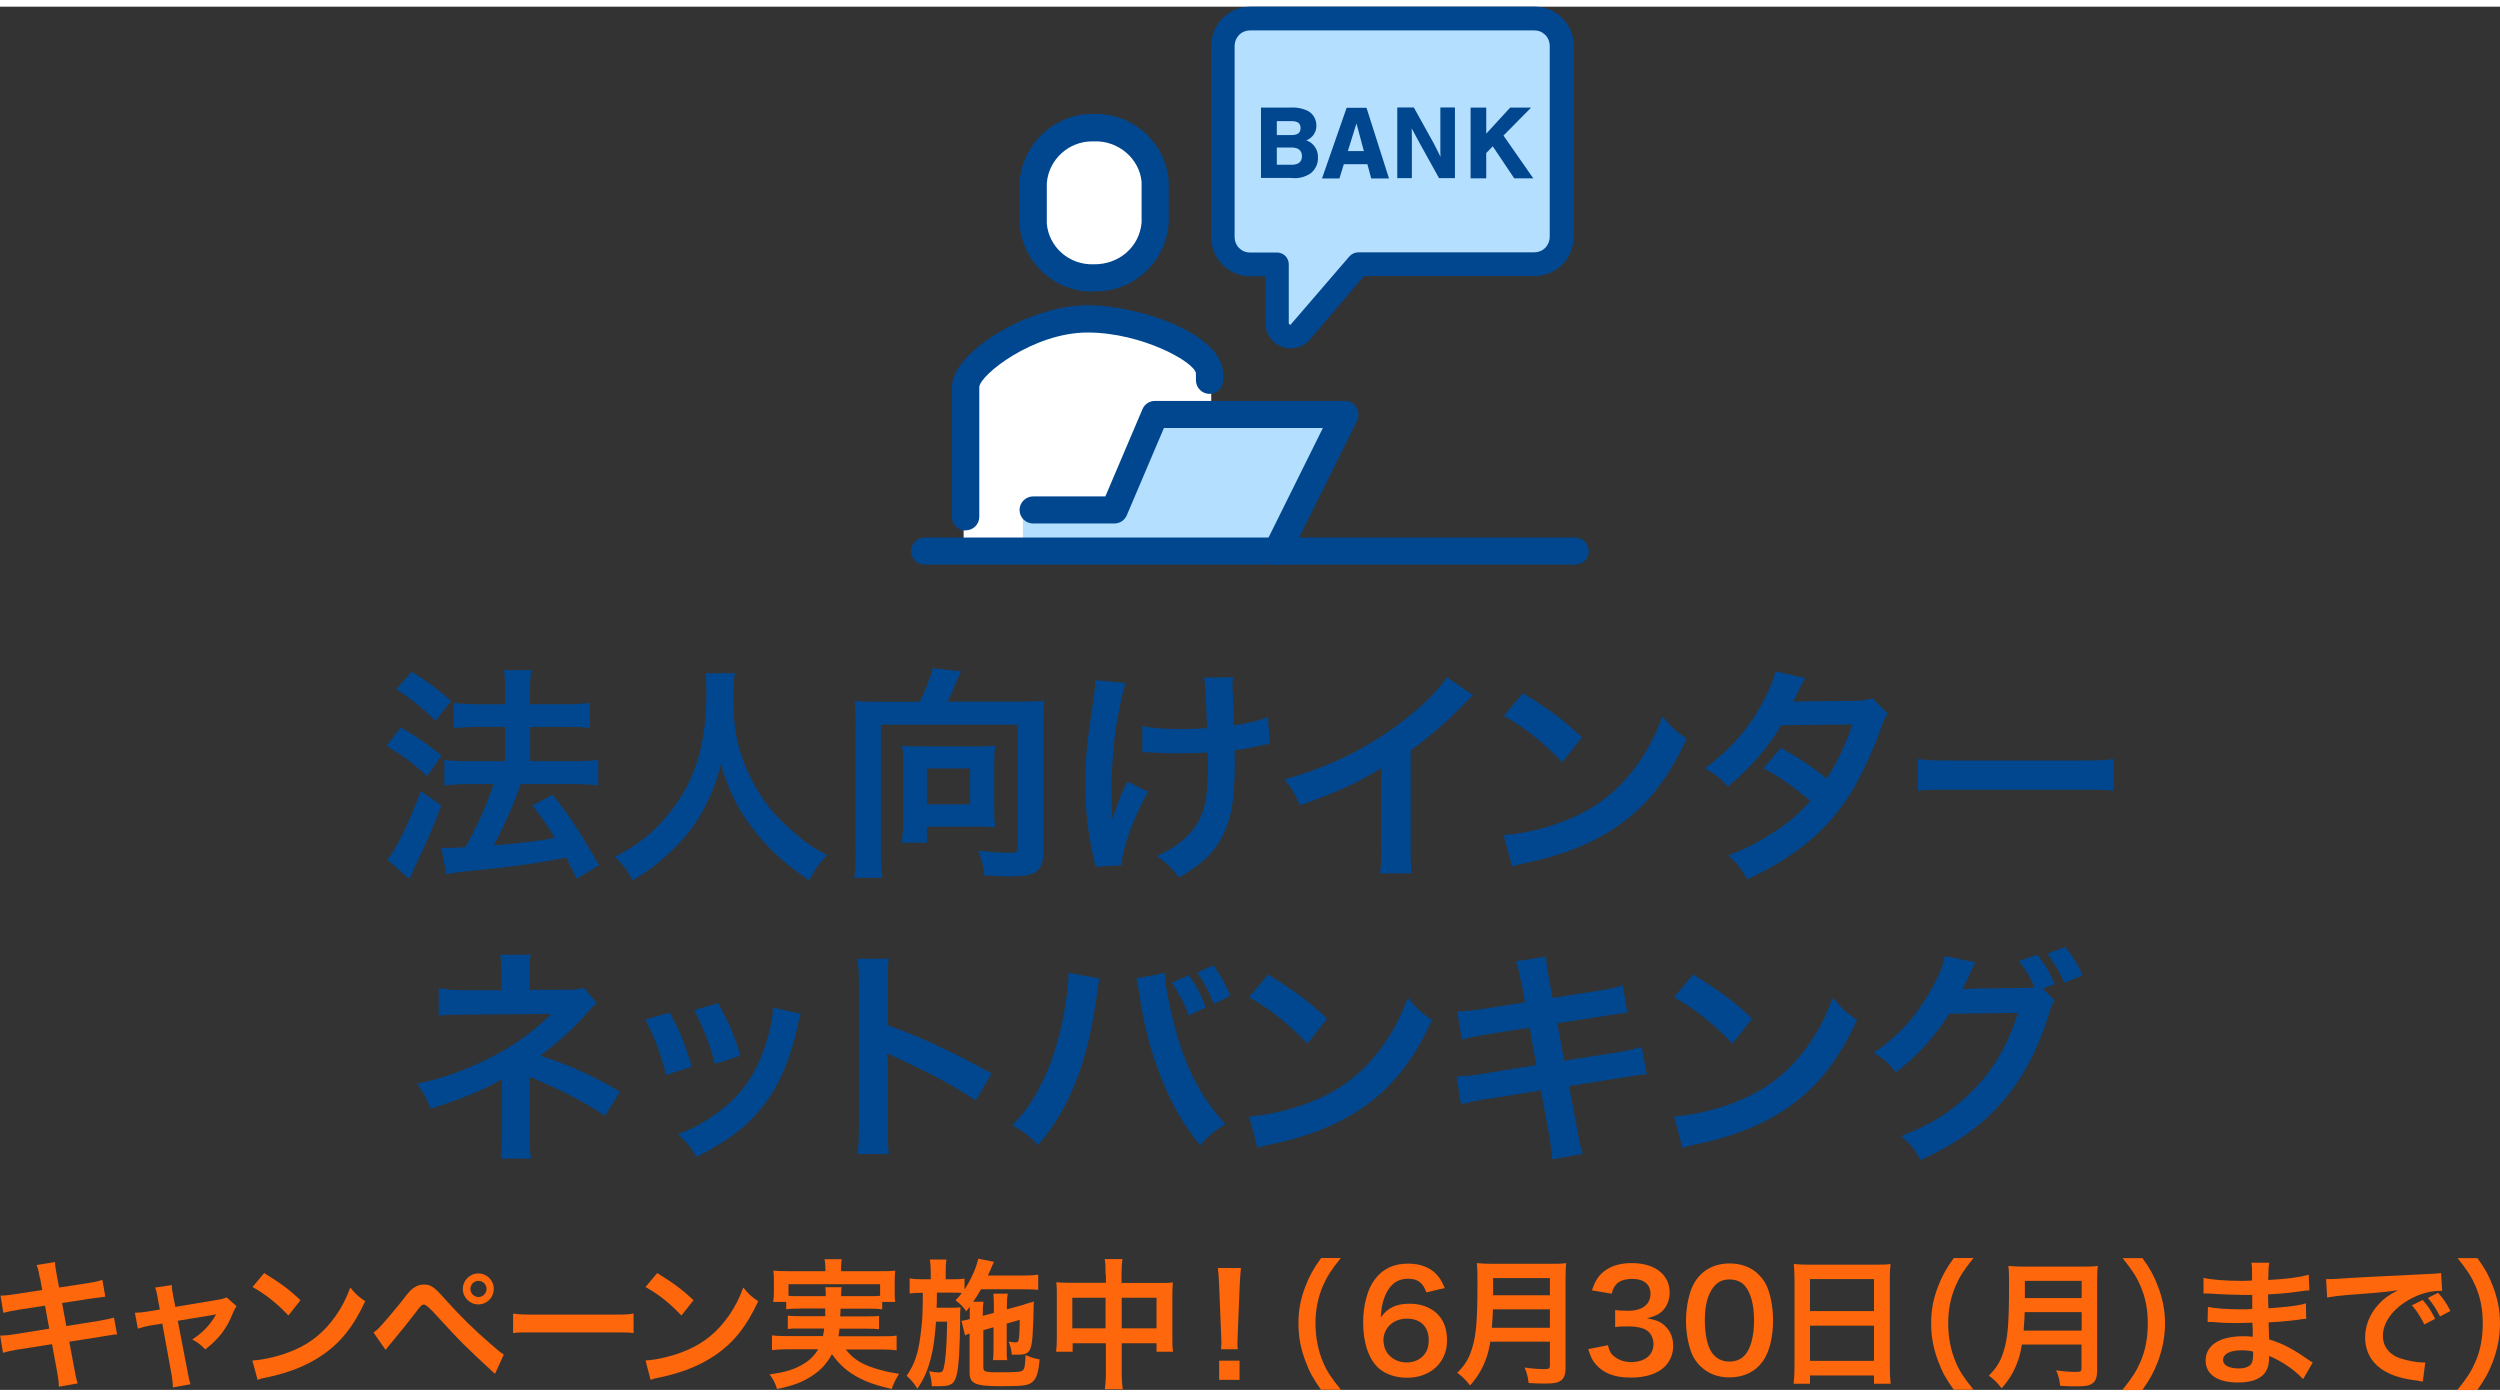 <?xml version="1.0" encoding="UTF-8"?>
<svg id="_レイヤー_1" data-name="レイヤー 1" xmlns="http://www.w3.org/2000/svg" width="145" height="81" viewBox="0 0 142.17 78.66">
  <rect x="0" y="0" width="142.17" height="78.66" fill="#333333" stroke="none"/>
  <g isolation="isolate">
    <path d="M22.78,40.99c.9.51,1.38.85,2.33,1.59l-.82,1.18c-.84-.77-1.42-1.18-2.31-1.73l.81-1.04ZM25.09,45.44c-.45,1.2-.74,1.89-1.26,2.96q-.23.48-.4.88-.09.21-.16.32l-1.25-1.09c.45-.49,1.25-2.1,1.91-3.9l1.16.82ZM23.41,37.82c.91.56,1.42.94,2.24,1.66l-.88,1.13c-.72-.7-1.35-1.22-2.24-1.79l.88-1ZM25.06,47.83c.21.01.31.01.44.01.21,0,.52-.01.96-.04.66-1.16,1.2-2.34,1.61-3.59h-1.4c-.53,0-.99.03-1.4.08v-1.46c.38.05.81.08,1.42.08h2.03v-1.95h-1.56c-.51,0-.95.03-1.36.06v-1.43c.34.05.78.08,1.38.08h1.55v-.57c0-.7-.01-1.03-.08-1.37h1.57c-.07.39-.08.69-.08,1.37v.57h2.08c.56,0,.94-.03,1.33-.08v1.43c-.36-.05-.72-.06-1.31-.06h-2.09v1.95h2.5c.55,0,.96-.03,1.37-.08v1.46c-.38-.05-.85-.08-1.35-.08h-3.06q-.08.23-.26.72c-.26.69-.62,1.49-1.14,2.52l-.12.25c1.75-.16,2.61-.26,3.46-.43-.4-.68-.65-1.03-1.27-1.85l1.16-.6c1.09,1.42,1.4,1.9,2.63,4l-1.27.77c-.3-.6-.39-.79-.6-1.2-1.91.36-2.38.43-4.71.68-1.42.14-1.69.18-2.11.26l-.29-1.51Z" fill="#01478f"/>
    <path d="M41.79,37.92c-.05.22-.09.87-.09,1.34,0,2.09.34,3.47,1.27,5.12.55.97,1.13,1.66,2.05,2.47.77.68,1.16.95,2.01,1.4-.49.51-.7.82-1.01,1.44-1.59-1.1-2.38-1.85-3.3-3.07-.79-1.05-1.29-2.05-1.73-3.55-.25,1.04-.48,1.64-1.01,2.63-.52.95-1.08,1.65-2,2.5-.68.62-1.1.94-2.01,1.49-.3-.6-.55-.92-1.01-1.34,1.33-.7,2.01-1.23,2.83-2.17,1.68-1.92,2.38-4.06,2.38-7.18,0-.51-.01-.74-.05-1.09h1.68Z" fill="#01478f"/>
    <path d="M52.3,39.52c.3-.55.62-1.39.74-1.9l1.61.18c-.06.13-.18.39-.3.68-.19.48-.29.7-.46,1.04h4.24c.56,0,.86-.01,1.26-.05-.05.43-.06.79-.06,1.27v7.36c0,.62-.16.98-.53,1.17-.26.13-.72.19-1.43.19-.3,0-.55-.01-1.4-.06-.05-.56-.12-.83-.34-1.4.57.06,1.22.12,1.68.12.51,0,.58-.05.58-.36v-6.93h-7.8v7.27c0,.7.03,1.04.09,1.44h-1.6c.06-.39.08-.73.08-1.44v-7.33c0-.47-.01-.81-.05-1.29.39.04.68.05,1.24.05h2.46ZM56.54,45.62c0,.47.01.75.06,1.04-.3-.01-.75-.03-1.09-.03h-2.8v.91h-1.43c.05-.38.08-.73.08-1.09v-3.48c0-.36-.01-.62-.06-.95.29.04.55.05.92.05h3.43c.38,0,.66-.01.95-.05-.05.34-.06.6-.06.99v2.61h0ZM52.71,45.36h2.46v-2.04h-2.46v2.04Z" fill="#01478f"/>
    <path d="M65.27,44.66c-.86,1.57-1.46,3.24-1.48,4.17l-1.51.08c-.01-.18-.03-.25-.09-.49-.33-1.47-.47-2.76-.47-4.23s.08-2.24.48-4.93c.08-.55.09-.69.09-.96l1.72.17c-.16.52-.23.82-.38,1.59-.21,1.1-.26,1.47-.34,2.56-.07.86-.09,1.24-.09,1.48,0,.04,0,.19.01.4,0,.14,0,.36.01,1v.23c.01.21.03.29.03.49.22-.72.55-1.56.86-2.15l1.16.57ZM64.95,40.91c.57.12,1.26.17,2.31.17.49,0,.7-.01,1.38-.05-.08-2.29-.09-2.4-.17-2.87l1.65-.03c-.03.21-.03.28-.03.44,0,.13,0,.25.03.83,0,.14.03.64.05,1.47.92-.14,1.5-.28,1.94-.49l.09,1.55c-.22.03-.3.04-.73.13-.58.13-.7.16-1.26.22.01.27.01.39.01.62,0,1.38-.09,2.46-.27,3.11-.29,1.08-.75,1.87-1.48,2.52-.4.35-.75.6-1.42.99-.46-.58-.66-.78-1.26-1.22.88-.4,1.5-.83,1.99-1.42.68-.82.91-1.73.91-3.65,0-.27,0-.39-.01-.82-.44.04-1.12.05-1.77.05-.36,0-.85-.01-1.18-.03-.38-.03-.43-.03-.58-.03h-.19s0-1.5,0-1.5Z" fill="#01478f"/>
    <path d="M83.77,39.16c-.22.19-.29.25-.48.46-.97,1.01-1.95,1.86-3.07,2.68v5.55c0,.72.01,1.09.07,1.44h-1.82c.07-.38.08-.64.08-1.4v-4.58c-1.52.91-2.25,1.25-4.64,2.11-.27-.68-.42-.9-.87-1.48,2.57-.7,4.76-1.78,6.82-3.38,1.16-.9,2.04-1.79,2.42-2.43l1.5,1.04Z" fill="#01478f"/>
    <path d="M85.5,47.11c1.12-.06,2.67-.44,3.85-.96,1.62-.7,2.83-1.7,3.86-3.19.57-.83.94-1.55,1.33-2.6.51.61.71.81,1.38,1.27-1.11,2.38-2.34,3.91-4.12,5.1-1.33.88-2.94,1.52-4.95,1.95-.52.1-.56.12-.86.22l-.48-1.79ZM86.61,39.04c1.55.96,2.35,1.56,3.35,2.51l-1.12,1.42c-1.04-1.1-2.11-1.96-3.32-2.64l1.08-1.29Z" fill="#01478f"/>
    <path d="M107.35,40.21c-.17.22-.19.27-.4.87-.42,1.18-1.13,2.7-1.66,3.57-1.33,2.16-3.16,3.69-5.93,4.97-.42-.7-.58-.92-1.08-1.34,1.11-.46,1.75-.78,2.54-1.3.92-.6,1.47-1.06,2.13-1.81-.91-.78-1.69-1.33-2.67-1.86l.99-1.16c1.09.61,1.64.98,2.61,1.74.61-.94,1.05-1.85,1.46-3.07l-4.04.04c-.81,1.34-1.73,2.39-3.04,3.5-.43-.48-.62-.65-1.3-1.04,1.43-1.07,2.47-2.25,3.26-3.71.38-.69.64-1.33.75-1.81l1.69.38q-.14.23-.39.73c-.16.35-.25.51-.31.62q.21-.03,3.38-.05c.53-.01.81-.04,1.14-.15l.87.87Z" fill="#01478f"/>
    <path d="M109.06,42.78c.57.08.82.09,2.11.09h6.93c1.29,0,1.53-.01,2.11-.09v1.81c-.52-.06-.66-.06-2.12-.06h-6.9c-1.46,0-1.6,0-2.12.06v-1.81Z" fill="#01478f"/>
  </g>
  <g isolation="isolate">
    <path d="M28.47,65.51c.05-.35.08-.73.08-1.16v-3.39c-.13.1-.22.15-.39.25-.98.52-2.08.96-3.67,1.46-.25-.62-.36-.85-.77-1.42,1.29-.27,2.3-.61,3.61-1.21,1.51-.69,2.91-1.64,4.03-2.76h-.27q-.08.01-4.76.04c-.75,0-.9.01-1.38.06v-1.57c.34.08.83.12,1.39.12h2.17v-1.07c-.01-.48-.01-.66-.07-.94h1.74c-.05.25-.07.48-.07.91v1.08h2.2c.39,0,.64-.04.88-.12l.75.88c-.22.17-.23.18-.57.56-.73.85-1.4,1.46-2.65,2.43,1.57.49,2.99,1.13,4.54,2.04l-.86,1.37c-1.33-.86-2.34-1.39-3.97-2.08-.17-.08-.19-.08-.33-.14.01.16.03.52.03.64v2.86c0,.57,0,.78.07,1.16h-1.75Z" fill="#01478f"/>
    <path d="M38.08,57.2c.55,1,.81,1.62,1.27,3.08l-1.47.47c-.34-1.31-.6-2-1.18-3.15l1.38-.4ZM45.54,57.29c-.08.19-.1.26-.18.66-.38,1.77-.96,3.2-1.79,4.33-.96,1.31-2.04,2.16-3.97,3.13-.34-.57-.49-.77-1.04-1.29.91-.35,1.44-.64,2.21-1.2,1.52-1.1,2.39-2.43,2.95-4.51.17-.64.23-1.09.23-1.49l1.59.36ZM40.84,56.67c.69,1.29.94,1.86,1.26,2.99l-1.44.46c-.25-.99-.64-1.99-1.18-3.06l1.36-.39Z" fill="#01478f"/>
    <path d="M48.76,65.26c.06-.42.08-.77.08-1.46v-8.33c0-.64-.03-.98-.08-1.33h1.78c-.05.39-.05.56-.05,1.37v2.42c1.78.62,3.82,1.57,5.9,2.74l-.91,1.53c-1.08-.74-2.43-1.48-4.6-2.48-.3-.14-.34-.16-.44-.22.04.36.05.52.05.88v3.43c0,.68.01,1.02.05,1.44h-1.78Z" fill="#01478f"/>
    <path d="M62.54,55.26c-.05.16-.08.3-.17,1-.26,1.77-.58,3.21-1.03,4.45-.58,1.6-1.25,2.77-2.3,4.02-.62-.6-.83-.75-1.48-1.12.78-.78,1.31-1.57,1.86-2.77.56-1.21,1.01-2.82,1.22-4.46.08-.53.12-.98.12-1.26v-.18l1.78.33ZM66.23,54.94c.04.73.25,1.85.55,2.99.62,2.38,1.48,4.04,2.9,5.62-.69.44-.91.62-1.43,1.2-.92-1.12-1.6-2.29-2.21-3.82-.56-1.37-1.01-3.11-1.24-4.73-.08-.49-.12-.74-.18-.94l1.61-.31ZM67.6,55.08c.46.64.64.96.97,1.83l-.97.46c-.23-.66-.56-1.27-.96-1.86l.96-.43ZM69.03,56.72c-.31-.75-.55-1.21-.94-1.79l.91-.42c.43.6.65.99.96,1.74l-.94.47Z" fill="#01478f"/>
    <path d="M71.02,63.11c1.12-.06,2.67-.44,3.85-.96,1.62-.7,2.83-1.7,3.86-3.19.57-.83.94-1.55,1.33-2.6.51.61.71.81,1.38,1.27-1.11,2.38-2.34,3.91-4.12,5.1-1.33.88-2.94,1.52-4.95,1.95-.52.1-.56.12-.86.22l-.48-1.79ZM72.12,55.04c1.55.96,2.35,1.56,3.35,2.51l-1.12,1.42c-1.04-1.1-2.11-1.96-3.32-2.64l1.08-1.29Z" fill="#01478f"/>
    <path d="M86.51,55.51c-.12-.64-.17-.86-.31-1.22l1.72-.27c.01.34.07.72.16,1.22l.21,1.13,2.74-.43c.64-.1.91-.17,1.25-.29l.27,1.56q-.35.03-1.25.17l-2.74.43.39,2.13,3.06-.48c.55-.09,1-.19,1.35-.3l.29,1.56c-.27.01-.32.01-.6.06-.08,0-.14.01-.21.03-.09.01-.26.04-.52.08l-3.09.49.47,2.52c.16.86.17.9.31,1.34l-1.74.31c-.01-.39-.07-.75-.17-1.36l-.47-2.56-3.21.51c-.62.1-.86.16-1.33.29l-.26-1.6c.44,0,.82-.04,1.38-.13l3.16-.51-.39-2.13-2.42.38c-.6.1-1.08.19-1.43.3l-.26-1.6c.47-.01.88-.06,1.43-.14l2.42-.38-.19-1.1Z" fill="#01478f"/>
    <path d="M95.19,63.11c1.12-.06,2.67-.44,3.85-.96,1.62-.7,2.83-1.7,3.86-3.19.57-.83.94-1.55,1.33-2.6.51.61.71.81,1.38,1.27-1.11,2.38-2.34,3.91-4.12,5.1-1.33.88-2.94,1.52-4.95,1.95-.52.1-.56.12-.86.22l-.48-1.79ZM96.29,55.04c1.55.96,2.35,1.56,3.35,2.51l-1.12,1.42c-1.04-1.1-2.11-1.96-3.32-2.64l1.08-1.29Z" fill="#01478f"/>
    <path d="M116.84,56.5c-.13.19-.18.3-.32.78-.6,1.98-1.52,3.73-2.67,5.02-1.2,1.37-2.63,2.38-4.63,3.29-.36-.65-.53-.87-1.11-1.36,1.3-.52,2.03-.91,2.85-1.52,1.86-1.39,3.08-3.16,3.8-5.49l-3.91.05c-.79,1.27-1.81,2.39-3.04,3.34-.39-.53-.58-.7-1.26-1.12,1.48-1.01,2.42-2.05,3.37-3.77.4-.74.61-1.26.66-1.73l1.78.36c-.1.13-.1.14-.26.47-.23.52-.32.72-.51,1.05.14-.01.35-.01.62-.03l2.85-.04c.34,0,.51-.01.65-.04-.26-.57-.53-1.03-.9-1.49l1.04-.36c.48.6.7.98,1,1.68l-.69.25.68.66ZM117.4,55.51c-.27-.6-.58-1.15-.97-1.65l1.01-.39c.46.56.71.99,1,1.61l-1.04.43Z" fill="#01478f"/>
  </g>
  <g id="icon">
    <g id="icon_biz_support_s" data-name="icon biz support s">
      <g id="_グループ_63" data-name="グループ 63">
        <g id="_グループ_62" data-name="グループ 62">
          <path id="_パス_55" data-name="パス 55" d="M64.05,18.19h-4.02c-2.74-.15-5.08,1.95-5.23,4.69-.01.18-.01.36,0,.53v7.24h14.08v-8.85c0-1.78-3.05-3.62-4.83-3.62ZM61.63,14.98h1.21c1.33,0,2.41-1.08,2.41-2.41h0v-2.82c0-1.33-1.08-2.41-2.41-2.41h-1.21c-1.33,0-2.41,1.08-2.41,2.41v2.82c0,1.33,1.08,2.41,2.41,2.41h0Z" fill="#fff" fill-rule="evenodd"/>
        </g>
      </g>
      <path id="_パス_56" data-name="パス 56" d="M58.17,28.69v1.81h14.55l4.04-7.64h-10.92l-2.83,5.83h-4.85Z" fill="#b4dfff" fill-rule="evenodd"/>
      <g id="_グループ_65" data-name="グループ 65">
        <g id="_グループ_64" data-name="グループ 64">
          <path id="_パス_57" data-name="パス 57" d="M88.08,1.1h-17.8c-.44,0-.8.36-.8.8v11.47c0,.44.36.8.8.8h2.63v4.62l4.84-4.62h10.33c.44,0,.8-.36.8-.8V1.91c0-.44-.35-.8-.8-.8h0Z" fill="#b4dfff" fill-rule="evenodd"/>
        </g>
      </g>
      <g id="_グループ_66" data-name="グループ 66">
        <path d="M54.9,29.79c-.43,0-.77-.35-.77-.77v-7.38c0-2,4.4-4.66,7.71-4.66,3.03,0,7.71,1.67,7.71,3.88v.39c0,.43-.35.77-.77.77s-.77-.35-.77-.77v-.39c-.04-.63-3.06-2.33-6.16-2.33s-6.15,2.43-6.16,3.11v7.37c0,.43-.35.77-.77.77Z" fill="#01478f"/>
        <path d="M62.06,16.2c-2.09,0-3.89-1.64-4.08-3.79v-2.46c.19-2.25,2.08-3.9,4.24-3.85.04,0,.07,0,.11,0,2.14,0,3.94,1.64,4.13,3.78v2.46c-.19,2.26-2.08,3.91-4.26,3.85-.04,0-.09,0-.13,0ZM62.11,7.66c-1.34,0-2.47,1.03-2.58,2.37v2.32c.12,1.31,1.26,2.35,2.67,2.3,1.45.02,2.6-1,2.72-2.37v-2.32c-.12-1.31-1.31-2.34-2.67-2.3h-.02s-.03,0-.03,0c-.03,0-.06,0-.09,0Z" fill="#01478f"/>
        <path d="M72.62,31.73c-.12,0-.23-.03-.34-.08-.38-.19-.54-.65-.35-1.04l3.3-6.65h-9.04l-2.11,4.96c-.12.29-.4.47-.71.47h-4.62c-.43,0-.77-.35-.77-.77s.35-.77.77-.77h4.11l2.11-4.96c.12-.29.4-.47.71-.47h10.8c.27,0,.52.14.66.37.14.23.15.51.04.75l-3.86,7.77c-.14.27-.41.43-.69.43Z" fill="#01478f"/>
        <path d="M73.4,19.43c-.8,0-1.44-.65-1.44-1.44v-2.66h-.87c-.6,0-1.15-.23-1.57-.66-.42-.42-.65-.98-.64-1.57V2.23c0-.59.23-1.15.64-1.57.42-.42.98-.65,1.57-.66h16.19c.6,0,1.15.23,1.57.66.42.42.65.98.64,1.57v10.86c0,.59-.23,1.15-.64,1.57-.42.42-.98.65-1.57.66h-9.71l-3.07,3.6c-.27.32-.67.51-1.1.51ZM87.27,1.35h-16.19c-.23,0-.45.09-.62.26-.16.17-.25.39-.25.62h0v10.87c0,.24.09.46.25.62.17.17.38.26.62.26h1.54c.37,0,.67.3.67.67v3.34c0,.05.04.1.1.1l3.34-3.88c.13-.15.32-.24.51-.24h10.02c.23,0,.45-.09.62-.26.16-.17.25-.39.25-.62V2.23c0-.24-.09-.46-.25-.62-.17-.17-.38-.26-.62-.26Z" fill="#01478f"/>
        <path d="M89.58,31.73h-37c-.43,0-.77-.35-.77-.77s.35-.77.77-.77h37c.43,0,.77.35.77.77s-.35.77-.77.77Z" fill="#01478f"/>
      </g>
      <g id="_グループ_67" data-name="グループ 67">
        <path id="_パス_62" data-name="パス 62" d="M71.72,5.74h1.63c.36-.03.73.04,1.05.2.29.17.46.48.46.82.01.37-.22.71-.57.84.41.15.68.54.66.98.01.35-.14.68-.42.9-.33.22-.72.31-1.11.26h-1.71v-4.01h0ZM73.47,7.3c.33,0,.49-.13.49-.4s-.17-.39-.49-.39h-.86v.79h.86ZM73.46,8.99c.38,0,.58-.17.58-.49s-.21-.49-.58-.49h-.85v.98h.85Z" fill="#01478f"/>
        <path id="_パス_63" data-name="パス 63" d="M76.42,8.96l-.25.81h-.99l1.4-4.02h1.13l1.28,4.02h-1.01l-.22-.81h-1.33ZM77.14,6.64l-.49,1.57h.91l-.42-1.57Z" fill="#01478f"/>
        <path id="_パス_64" data-name="パス 64" d="M81.84,9.76l-1.14-2.06-.42-.78c.01.21.01.36.01.48,0,.22,0,.45,0,.7v1.65h-.83v-4.02h.94l1.11,2c.16.3.26.51.41.81-.01-.16-.01-.27-.01-.39v-.3s0-2.12,0-2.12h.83v4.02h-.91Z" fill="#01478f"/>
        <path id="_パス_65" data-name="パス 65" d="M87.2,9.76h-1.09l-1.22-1.82-.37.38v1.44h-.89v-4.02h.89v1.48l1.36-1.48h1.19l-1.57,1.59,1.7,2.44Z" fill="#01478f"/>
      </g>
    </g>
  </g>
  <g>
    <path d="M2.27,72.31c-.07-.39-.1-.53-.19-.75l1.05-.17c0,.21.04.44.1.75l.13.7,1.69-.26c.39-.06.56-.1.77-.18l.17.96q-.22.02-.77.1l-1.69.26.24,1.31,1.88-.3c.34-.06.62-.12.83-.18l.18.96c-.17,0-.2,0-.37.04-.05,0-.09,0-.13.02-.06,0-.16.02-.32.05l-1.9.3.29,1.55c.1.53.1.55.19.82l-1.07.19c0-.24-.04-.46-.1-.84l-.29-1.58-1.97.31c-.38.06-.53.1-.82.18l-.16-.98c.27,0,.5-.02.85-.08l1.94-.31-.24-1.31-1.49.23c-.37.06-.66.12-.88.18l-.16-.98c.29,0,.54-.04.88-.09l1.49-.23-.12-.68Z" fill="#fe670b"/>
    <path d="M8.97,73.44c-.06-.34-.08-.42-.15-.6l.95-.14c0,.16.02.34.08.62l.12.62,2.39-.4c.23-.03.37-.07.53-.14l.56.5c-.07.1-.12.19-.2.38-.35.89-.81,1.49-1.58,2.08-.29-.3-.41-.39-.74-.57.59-.37,1.03-.83,1.36-1.43q-.1.02-.3.06l-1.88.31.57,2.96q.08.44.15.65l-1,.18c0-.21-.02-.38-.06-.65l-.54-2.98-.69.11c-.28.05-.47.1-.7.18l-.17-.91c.26,0,.46-.02.76-.07l.66-.11-.12-.63Z" fill="#fe670b"/>
    <path d="M14.35,76.99c.69-.04,1.64-.27,2.37-.59,1-.43,1.74-1.05,2.38-1.96.35-.51.58-.95.82-1.6.31.38.44.5.85.78-.68,1.46-1.44,2.41-2.54,3.13-.82.54-1.81.94-3.05,1.2-.32.06-.34.07-.53.14l-.3-1.1ZM15.03,72.02c.95.59,1.45.96,2.06,1.54l-.69.87c-.64-.68-1.3-1.21-2.04-1.62l.66-.79Z" fill="#fe670b"/>
    <path d="M21.25,75.39c.13-.09.19-.14.29-.24.23-.23,1.02-1.16,1.43-1.69.27-.36.44-.54.6-.63.17-.11.35-.16.54-.16.39,0,.58.13,1.19.82.82.92,1.65,1.74,2.59,2.55.42.37.57.49.76.61l-.5,1.1c-1.6-1.47-1.96-1.82-3.38-3.38q-.51-.56-.65-.56c-.13,0-.16.02-.49.46-.34.45-.87,1.11-1.43,1.78-.12.14-.16.19-.27.34l-.68-.98ZM28.08,72.92c0,.49-.39.88-.88.88s-.88-.4-.88-.88.39-.88.88-.88.88.39.88.88ZM26.75,72.92c0,.25.21.46.46.46s.46-.21.46-.46-.2-.46-.46-.46-.46.21-.46.46Z" fill="#fe670b"/>
    <path d="M29.18,74.32c.35.05.5.06,1.3.06h4.26c.79,0,.94,0,1.29-.06v1.11c-.32-.04-.41-.04-1.3-.04h-4.25c-.9,0-.98,0-1.3.04v-1.11Z" fill="#fe670b"/>
    <path d="M36.7,76.99c.69-.04,1.64-.27,2.37-.59,1-.43,1.74-1.05,2.38-1.96.35-.51.58-.95.82-1.6.31.38.44.5.85.78-.68,1.46-1.44,2.41-2.54,3.13-.82.54-1.81.94-3.05,1.2-.32.06-.34.07-.53.14l-.29-1.1ZM37.38,72.02c.95.59,1.45.96,2.06,1.54l-.69.87c-.64-.68-1.3-1.21-2.04-1.62l.66-.79Z" fill="#fe670b"/>
    <path d="M45.46,74.04c-.37,0-.57,0-.75.04v-.42h-.74c.03-.18.04-.33.04-.59v-.59c0-.22,0-.39-.03-.6.26.02.48.03.88.03h2.08v-.18c0-.2-.02-.33-.05-.5h.98c-.03.16-.04.3-.04.5v.18h2.19c.41,0,.62,0,.89-.03-.02.2-.03.37-.03.58v.61c0,.23,0,.41.03.59h-.74v.42c-.2-.03-.38-.04-.76-.04h-1.61q0,.26-.02.44h1.5c.39,0,.52,0,.71-.03v.76c-.21-.02-.34-.03-.71-.03h-1.54c-.02.2-.03.26-.06.43h2.49c.4,0,.6,0,.82-.04v.84c-.29-.03-.51-.05-.86-.05h-2.04c.29.34.44.48.74.67.35.22.85.41,1.41.54.2.06.45.1.89.18-.18.28-.31.53-.42.86-.74-.18-1.07-.28-1.5-.46-.86-.38-1.4-.82-1.9-1.52-.29.54-.63.91-1.17,1.26-.56.35-1.06.54-1.95.72-.14-.41-.19-.5-.42-.83.84-.12,1.26-.24,1.74-.49.46-.24.78-.53,1.02-.94h-1.77c-.31,0-.57.02-.86.05v-.84c.22.03.41.04.81.04h2.09c.03-.15.05-.24.07-.43h-1.35c-.38,0-.51,0-.72.03v-.76c.19.02.33.03.72.03h1.41q0-.22,0-.44h-1.5ZM46.96,73.33c0-.26,0-.36-.03-.51h.93c-.02.1-.02.19-.03.51h1.59c.3,0,.43,0,.63-.02v-.66h-5.21v.66c.14.02.32.02.62.02h1.5Z" fill="#fe670b"/>
    <path d="M55.92,75.25v2.09c0,.16.03.23.11.26.11.05.34.06.71.06,1.12,0,1.31-.02,1.42-.11.11-.08.14-.29.16-.87.36.15.46.18.8.25-.06.74-.18,1.1-.42,1.29-.23.19-.52.23-1.81.23-1.42,0-1.75-.14-1.75-.77v-2.22c-.1.03-.18.06-.26.1l-.2-.82.09-.02c.18-.03.21-.04.38-.09v-.39c0-.12,0-.19,0-.31-.07.1-.1.14-.2.26-.22-.3-.35-.43-.61-.62.18-.2.24-.26.36-.42-.18-.02-.28-.02-.56-.02h-.86q0,.74-.02.86h.75c.27,0,.43,0,.61-.03,0,.06-.02.36-.02.41v.36c0,.5-.03,1.54-.06,2.01-.06.87-.15,1.29-.33,1.5-.12.14-.34.21-.71.21q-.06,0-.29,0t-.22,0c-.02-.38-.06-.56-.16-.85.05.02.09.02.11.02.2.03.32.05.44.05.22,0,.26-.06.34-.51.08-.51.13-1.39.14-2.38h-.63c-.08.97-.14,1.46-.27,1.97-.18.76-.42,1.3-.79,1.84-.21-.33-.37-.52-.61-.73.45-.66.65-1.25.78-2.26.12-.9.13-1.14.14-2.46h-.09c-.28,0-.5.02-.66.04v-.86c.23.04.38.05.74.05h.46v-.42c0-.29-.02-.5-.05-.7h.94c-.03.22-.04.37-.04.7v.42h.34c.34,0,.52,0,.73-.04v.62c.37-.55.7-1.31.78-1.75l.9.18c-.04.06-.08.15-.14.3-.02.06-.08.18-.21.48h2.04c.35,0,.62-.02.82-.05v.86c-.19-.02-.53-.03-.82-.03h-2.43c-.15.26-.26.44-.45.71h.59c-.03.21-.04.3-.04.62v.18l.63-.17v-.43c0-.29-.02-.53-.03-.66h.82c-.03.15-.05.34-.05.62v.27l.81-.22s.14-.04.28-.09c.07-.02.14-.05.19-.06.14-.03.15-.04.25-.08-.04,1.94-.08,2.43-.21,2.72-.11.24-.28.31-.73.31q-.06,0-.31,0c-.03-.3-.08-.49-.18-.75.15.03.27.05.38.05.17,0,.19-.05.22-.38.02-.28.03-.56.03-.9l-.74.21v1.42c0,.36,0,.48.03.66h-.81c.02-.21.03-.32.03-.66v-1.21l-.63.18Z" fill="#fe670b"/>
    <path d="M62.87,72.09c0-.42,0-.61-.05-.87h1.01c-.03.25-.05.46-.05.84v.52h2.19c.35,0,.52,0,.73-.03-.02.22-.03.39-.03.7v2.44c0,.36,0,.57.04.8h-.94v-.48h-1.98v1.62c0,.48.02.71.06.99h-1.02c.04-.3.06-.54.06-.99v-1.62h-1.89v.48h-.94c.03-.26.04-.46.04-.8v-2.45c0-.3,0-.44-.03-.7.23.02.4.03.72.03h2.1v-.49ZM60.98,73.42v1.74h1.89v-1.74h-1.89ZM65.77,75.16v-1.74h-1.98v1.74h1.98Z" fill="#fe670b"/>
    <path d="M69.44,76.34c0-.17.02-.25.02-.34q0-.09-.02-.57l-.11-2.72c-.02-.35-.04-.75-.07-.98h1.31c-.02.22-.06.63-.07.98l-.11,2.72q-.02.46-.02.58c0,.1,0,.18.02.34h-.94ZM69.33,78.09v-1.09h1.16v1.09h-1.16Z" fill="#fe670b"/>
    <path d="M75.13,78.66c-.45-.64-.65-.99-.87-1.58-.29-.74-.42-1.44-.42-2.21s.13-1.42.41-2.13c.23-.58.42-.94.88-1.58h1.12c-.56.7-.79,1.06-1.02,1.59-.28.66-.42,1.34-.42,2.12s.14,1.53.42,2.19c.22.53.45.88,1.02,1.59h-1.12Z" fill="#fe670b"/>
    <path d="M111.11,78.66c-.45-.64-.65-.99-.87-1.58-.29-.74-.42-1.44-.42-2.21s.13-1.42.41-2.13c.23-.58.42-.94.88-1.58h1.12c-.56.7-.79,1.06-1.02,1.59-.28.66-.42,1.34-.42,2.12s.14,1.53.42,2.19c.22.53.45.88,1.02,1.59h-1.12Z" fill="#fe670b"/>
    <path d="M120.7,78.66c.57-.71.79-1.06,1.02-1.59.29-.66.42-1.38.42-2.19s-.13-1.46-.41-2.12c-.23-.53-.46-.89-1.02-1.59h1.13c.45.63.64.98.87,1.58.28.73.41,1.38.41,2.13s-.14,1.47-.42,2.21c-.23.58-.42.94-.87,1.58h-1.13Z" fill="#fe670b"/>
    <path d="M130.95,78.03c-.35-.39-.9-.8-1.48-1.1-.18-.1-.24-.12-.43-.2v.09c0,.5-.14.85-.45,1.08-.3.23-.74.34-1.32.34-1.17,0-1.84-.46-1.84-1.25,0-.87.79-1.38,2.14-1.38.19,0,.33,0,.54.03q0-.1,0-.19v-.18q0-.11-.02-.43c-.38,0-.63.02-.8.02-.49,0-.78,0-1.45-.06-.1,0-.18,0-.3,0l.02-.86c.34.08,1.1.14,1.86.14.16,0,.43,0,.66-.02,0-.07,0-.34,0-.8-.26,0-.38,0-.5,0-.39,0-1.42-.04-1.96-.08-.09,0-.15,0-.18,0h-.13v-.89c.42.1,1.24.17,2.16.17.13,0,.4,0,.6-.02,0-.8,0-.81-.04-1.01h1.02c-.04.22-.05.32-.06.98,1.09-.06,1.78-.15,2.3-.3l.04.89q-.18,0-.63.07c-.7.1-1.01.12-1.72.16,0,.2,0,.3.02.79q.4-.02,1.14-.1c.5-.06.63-.08.99-.18l.02.88c-.14,0-.34.03-.52.06-.12.02-.48.06-1.08.11-.11,0-.23.02-.54.03q.02.78.03.97c.7.21,1.33.52,2.19,1.13.14.09.18.12.29.18l-.54.94ZM127.46,76.41c-.65,0-1.04.21-1.04.55,0,.3.34.48.91.48.34,0,.58-.1.7-.26.06-.1.1-.27.1-.51v-.19c-.26-.06-.42-.07-.66-.07Z" fill="#fe670b"/>
    <path d="M132.29,72.36c.18,0,.26,0,.3,0q.14,0,1.32-.08c.45-.02,1.78-.1,3.99-.2.66-.03.78-.04.92-.07l.06,1.02q-.09,0-.17,0c-.48,0-1.07.16-1.58.43-1.01.53-1.62,1.33-1.62,2.13,0,.62.39,1.1,1.06,1.3.39.12.9.21,1.19.21,0,0,.08,0,.16,0l-.14,1.09c-.1-.02-.14-.02-.27-.05-.88-.11-1.38-.26-1.87-.53-.74-.42-1.14-1.1-1.14-1.93,0-.68.27-1.35.76-1.88.3-.33.59-.54,1.11-.81-.65.1-.96.13-2.7.26-.54.04-1.02.1-1.33.16l-.06-1.05ZM137.77,73.54c.32.37.46.58.71,1.08l-.61.32c-.24-.47-.43-.77-.71-1.09l.61-.3ZM138.76,74.49c-.22-.44-.42-.74-.69-1.06l.58-.29c.3.34.48.59.7,1.03l-.6.32Z" fill="#fe670b"/>
    <path d="M139.75,78.66c.57-.71.79-1.06,1.02-1.59.29-.66.42-1.38.42-2.19s-.13-1.46-.41-2.12c-.23-.53-.46-.89-1.02-1.59h1.13c.45.63.64.98.87,1.58.28.73.41,1.38.41,2.13s-.14,1.47-.42,2.21c-.23.58-.42.94-.87,1.58h-1.13Z" fill="#fe670b"/>
  </g>
  <g isolation="isolate">
    <path d="M81.12,73.13c-.2-.57-.49-.79-1.05-.79s-.96.27-1.23.81c-.2.41-.28.78-.32,1.39.42-.57.88-.78,1.67-.78s1.47.34,1.82.93c.19.31.28.71.28,1.17,0,1.24-.94,2.11-2.27,2.11-.63,0-1.21-.19-1.59-.52-.58-.5-.91-1.44-.91-2.62,0-.96.24-1.89.64-2.42.46-.63,1.09-.93,1.91-.93.67,0,1.23.2,1.6.59.2.21.32.39.49.8l-1.06.25ZM78.68,75.86c0,.71.56,1.24,1.32,1.24.45,0,.85-.2,1.07-.55.12-.18.18-.44.18-.71,0-.77-.46-1.23-1.24-1.23s-1.34.53-1.34,1.25Z" fill="#fe670b"/>
    <path d="M84.75,75.93c-.07.4-.13.66-.23.93-.21.59-.48,1.05-.92,1.55-.23-.3-.42-.5-.73-.72.44-.44.66-.79.84-1.38.24-.73.31-1.64.31-3.68,0-.56,0-.91-.04-1.18.31.03.52.04.92.04h3.26c.43,0,.64,0,.91-.04-.03.21-.04.42-.04.88v5.07c0,.39-.09.62-.28.74-.17.12-.39.16-.91.16-.25,0-.51,0-.91-.03-.05-.38-.09-.56-.23-.88.4.06.83.09,1.15.09.23,0,.29-.04.29-.21v-1.35h-3.4ZM88.14,75.13v-1.05h-3.24c0,.24-.02.42-.06,1.05h3.3ZM88.14,73.28v-.98h-3.23v.98h3.23Z" fill="#fe670b"/>
    <path d="M91.44,76.13c.1.36.17.49.37.64.26.2.57.31.95.31.77,0,1.27-.4,1.27-1.02,0-.36-.16-.66-.44-.82-.19-.11-.56-.19-.9-.19s-.57,0-.84.04v-.97c.25.03.42.04.76.04.78,0,1.25-.36,1.25-.96,0-.54-.37-.85-1.03-.85-.38,0-.67.09-.85.24-.16.15-.24.28-.33.6l-1.12-.19c.2-.58.38-.85.74-1.12.4-.29.91-.43,1.53-.43,1.31,0,2.15.66,2.15,1.68,0,.47-.2.9-.54,1.15-.17.13-.34.2-.76.31.56.09.85.22,1.12.52.26.29.38.62.38,1.08,0,.42-.18.85-.47,1.14-.43.42-1.09.63-1.93.63-.92,0-1.54-.23-1.99-.74-.2-.22-.3-.42-.44-.88l1.12-.22Z" fill="#fe670b"/>
    <path d="M96.7,77.32c-.23-.23-.42-.51-.52-.79-.2-.56-.3-1.17-.3-1.8,0-.83.19-1.69.48-2.17.42-.71,1.13-1.09,2-1.09.67,0,1.24.22,1.65.63.23.23.42.51.52.79.2.55.3,1.17.3,1.82,0,.96-.21,1.81-.58,2.32-.44.61-1.09.92-1.9.92-.67,0-1.23-.22-1.64-.63ZM99.2,76.72c.35-.37.55-1.1.55-2.01s-.2-1.62-.55-2c-.19-.21-.5-.33-.85-.33-.38,0-.65.13-.88.4-.34.41-.52,1.05-.52,1.9s.15,1.5.4,1.86c.24.34.57.51,1,.51.34,0,.65-.12.84-.33Z" fill="#fe670b"/>
    <path d="M102.05,72.34c0-.3-.02-.58-.04-.84.25.03.51.04.87.04h3.79c.37,0,.61,0,.84-.04-.03.3-.04.52-.04.8v5.06c0,.41.02.67.05.95h-.95v-.47h-3.64v.47h-.93c.03-.27.05-.58.05-.95v-5.02ZM102.93,74.18h3.64v-1.82h-3.64v1.82ZM102.93,77.01h3.64v-2h-3.64v2Z" fill="#fe670b"/>
  </g>
  <path d="M114.98,76.09c-.07.4-.13.66-.23.93-.21.59-.48,1.05-.92,1.55-.23-.3-.42-.5-.73-.72.44-.44.66-.79.84-1.38.24-.73.31-1.64.31-3.68,0-.56,0-.91-.04-1.18.31.03.52.04.92.04h3.26c.43,0,.64,0,.91-.04-.03.21-.04.42-.04.88v5.07c0,.39-.09.62-.28.74-.17.12-.39.16-.91.16-.25,0-.51,0-.91-.03-.05-.38-.09-.56-.23-.88.4.06.83.09,1.15.09.23,0,.29-.04.29-.21v-1.35h-3.4ZM118.38,75.29v-1.05h-3.24c0,.24-.02.42-.06,1.05h3.3ZM118.38,73.44v-.98h-3.23v.98h3.23Z" fill="#fe670b"/>
</svg>